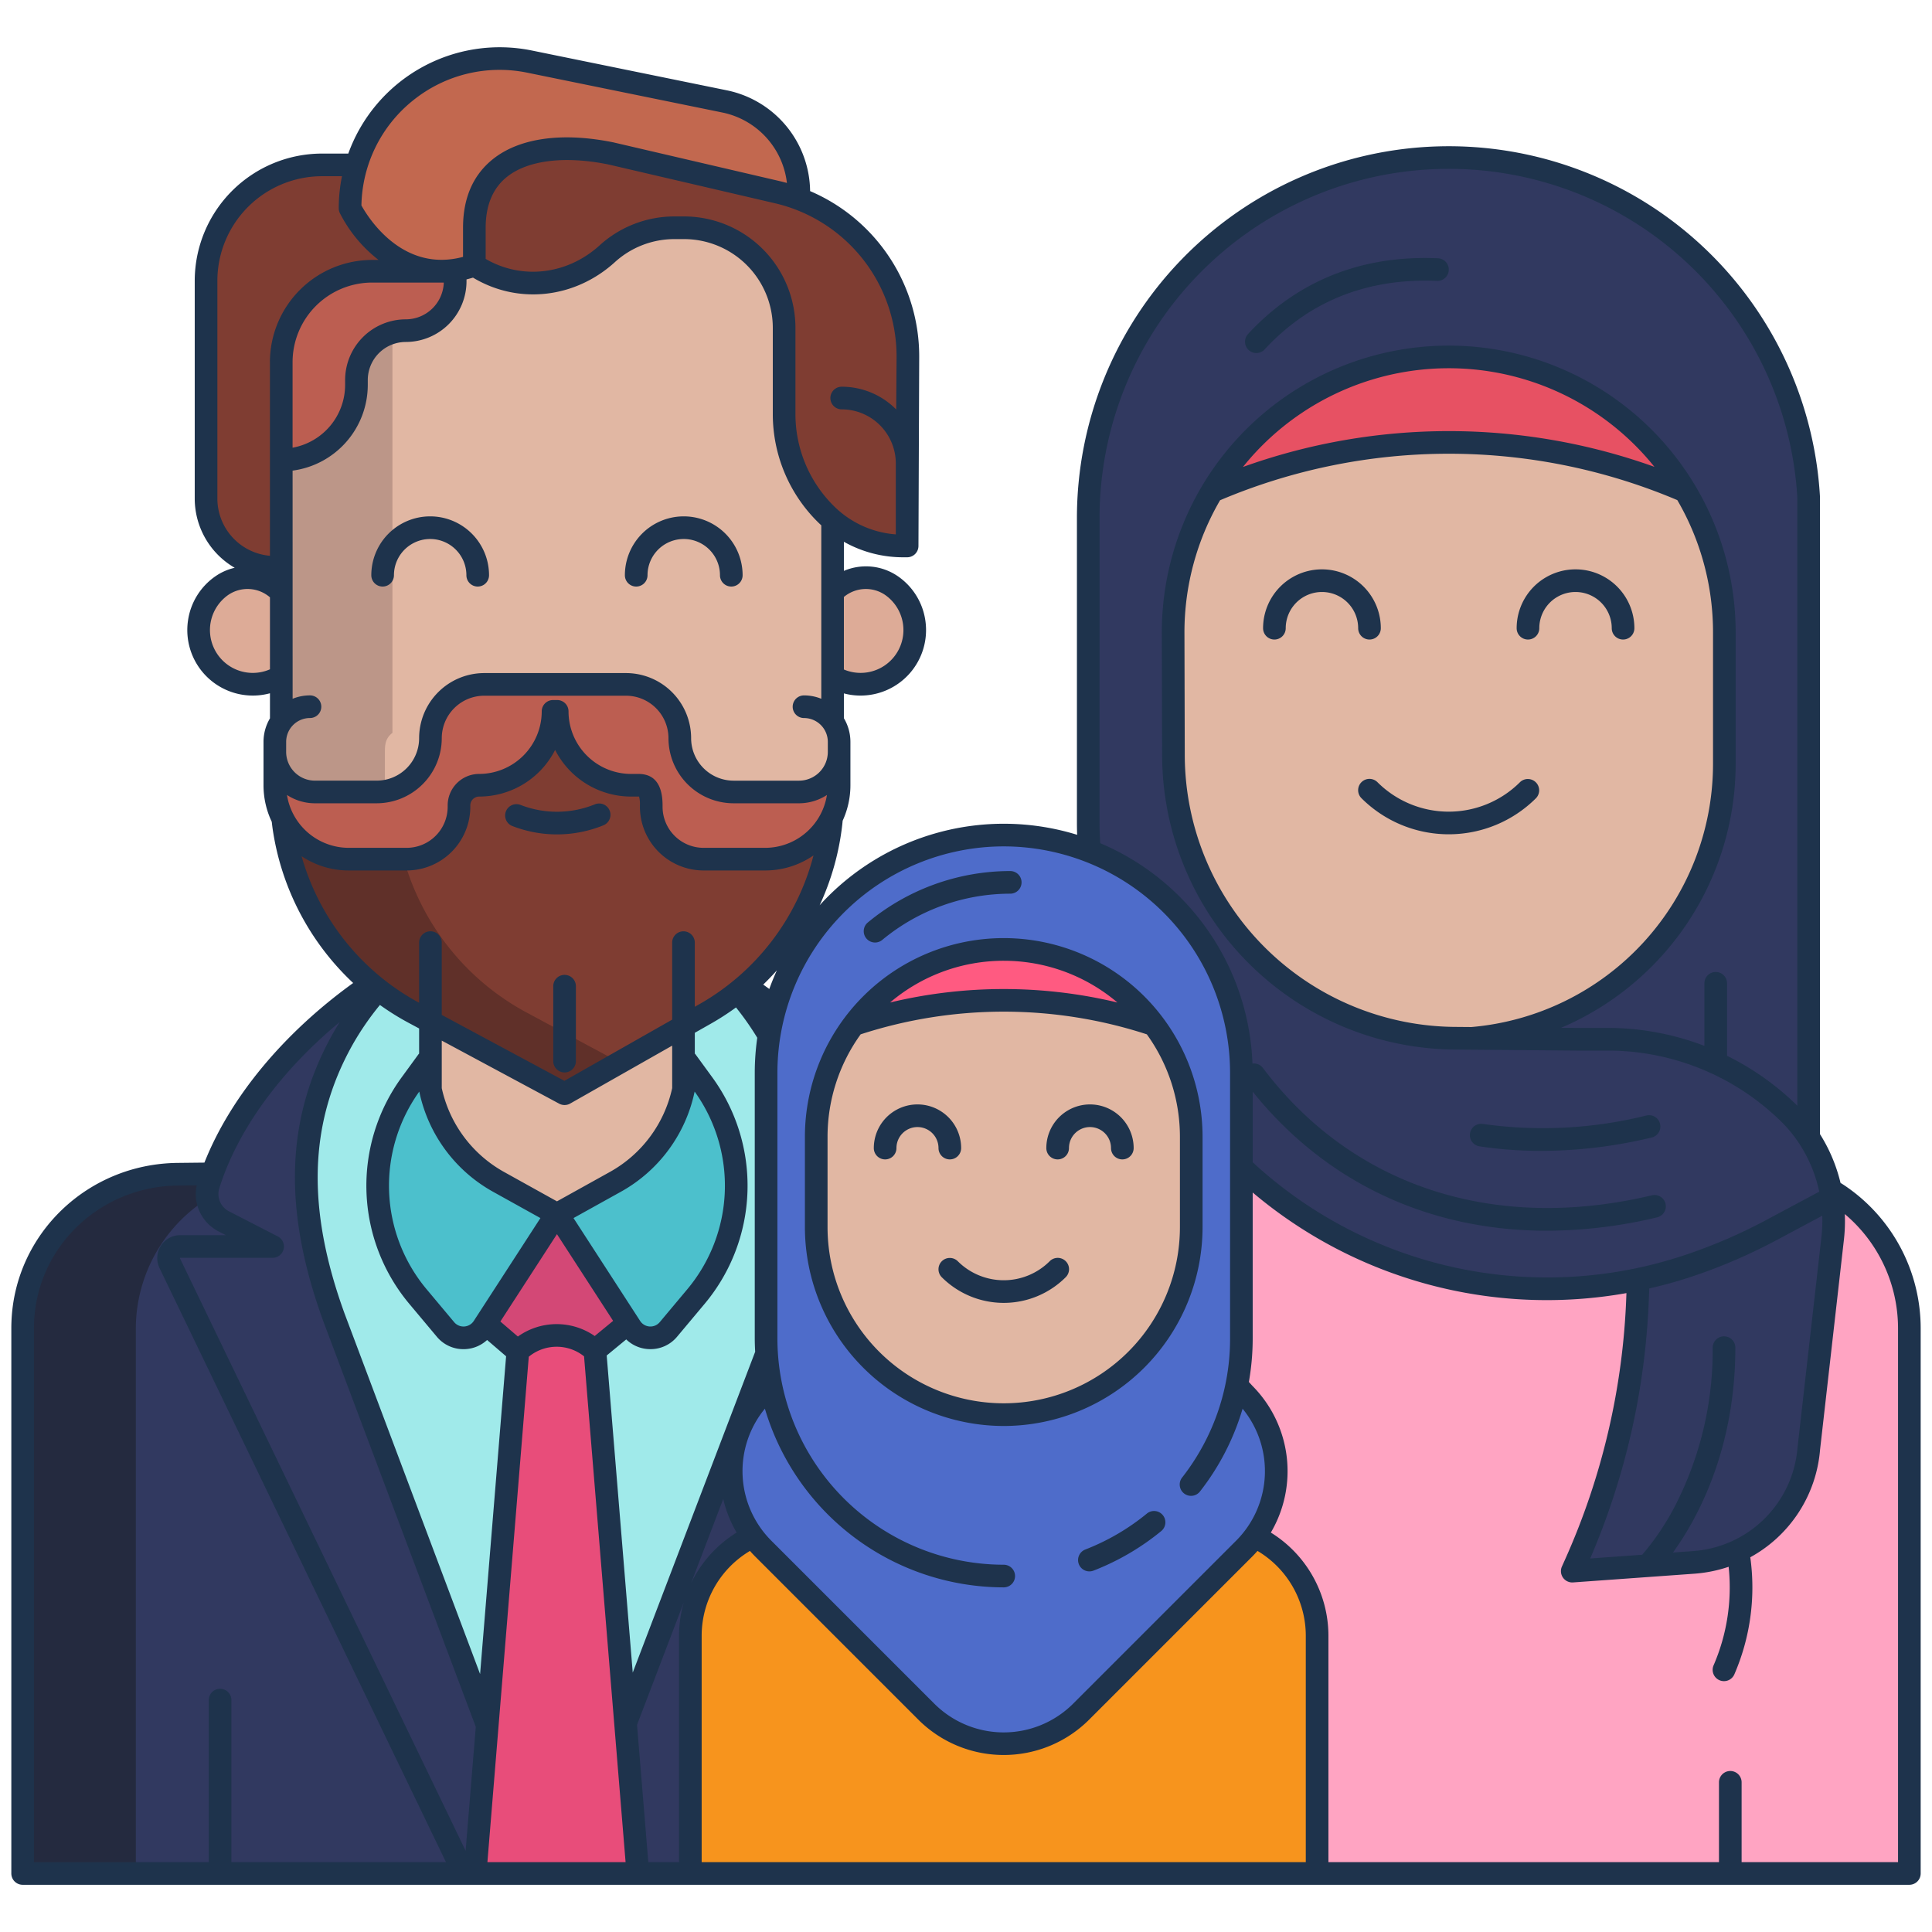 <svg id="Layer_1" height="512" viewBox="0 0 512 512" width="512" xmlns="http://www.w3.org/2000/svg" data-name="Layer 1"><path d="m105 87.9v.022l2.73-.3a13.862 13.862 0 0 0 -2.73.278z" fill="#bc9688"/><path d="m73.25 330.084-17.25-19.084-8.913.135c-21.9.24-40.26 17.43-41.06 39.31-.02.53-.03 1.079-.03 1.609v143.946h116.983z" fill="#313960"/><path d="m36.03 350.449a40.817 40.817 0 0 1 23.688-35.335l-3.718-4.114-8.913.135c-21.9.24-40.26 17.43-41.06 39.31-.02.53-.03 1.079-.03 1.609v143.946h30.003v-143.942c0-.53.01-1.079.03-1.609z" fill="#242a3f"/><path d="m56 311 .003.004.237-.004z" fill="#313960"/><path d="m485.48 317.448-.09.01-51.23 21.59-.18 4.77a190.183 190.183 0 0 1 -16.56 70.86l-.75 1.69 32.12-2.31a33.063 33.063 0 0 0 30.56-30.15c.22-2.65.41-5.3.72-7.94l5.6-47.76a39.118 39.118 0 0 0 .28-4.7 39.606 39.606 0 0 0 -.47-6.06z" fill="#313960"/><path d="m487.04 316.578c-.64-.43-1.28-.84-1.94-1.23.15.69.28 1.4.38 2.1a39.606 39.606 0 0 1 .47 6.06 39.118 39.118 0 0 1 -.28 4.7l-5.6 47.76c-.31 2.64-.5 5.29-.72 7.94a33.063 33.063 0 0 1 -30.56 30.15l-32.12 2.31.75-1.69a190.183 190.183 0 0 0 16.56-70.86l.18-4.77a118.092 118.092 0 0 1 -104.57-29.148h-.61v44.79a63.392 63.392 0 0 1 -1.25 12.56l.13.03 1.87 2.05 2.76 37.86 16.56 26.23v63.07h156.95v-144.432a42.63 42.63 0 0 0 -18.96-35.48z" fill="#ffa4c2"/><path d="m203.28 360.458c-.18-1.9-.28-3.83-.28-5.77v-70.41a61.7 61.7 0 0 1 .84-10.15l-.215-.04a81.842 81.842 0 0 0 -8.087-11.24l-95.366-.62a80.765 80.765 0 0 0 -9.461 13.34c-12.8 22.98-11.865 47.04-2.2 73.59l40.342 106.95.361.03 36.461-.71.6-.05 46.058-81.211z" fill="#a0eaea"/><path d="m485.1 315.348a39.91 39.91 0 0 0 -3.17-9.32 41.932 41.932 0 0 0 -2.62-4.62v-169.67a95.547 95.547 0 0 0 -95.35-89.99c-.62 0-1.25.01-1.87.02a95.549 95.549 0 0 0 -93.7 95.53v80.56c0 2.81.1 4.36.29 7.14l-.17.46 40.47 58.82v25.622h.61a118.139 118.139 0 0 0 117.56 25.66 142.389 142.389 0 0 0 22.29-9.57l15.95-8.53.09-.01c-.1-.702-.23-1.412-.38-2.102z" fill="#313960"/><path d="m220.79 156.728a12.146 12.146 0 0 1 15.44-1.56 14.355 14.355 0 0 1 -15.44 24.18l-.15-.1v-22.37z" fill="#ddab97"/><path d="m125.71 60.358c0-19.12 17.53-23.51 36.27-19.68l43.92 10.23c1.27.3 2.52.64 3.74 1.04a44.871 44.871 0 0 1 30.96 42.66l-.2 28.21v21.87h-1.02a29.085 29.085 0 0 1 -18.73-6.84 23.075 23.075 0 0 1 -1.88-1.7 37.438 37.438 0 0 1 -10.98-26.51v-22.77a26.511 26.511 0 0 0 -26.51-26.51h-2.53a26.415 26.415 0 0 0 -17.83 6.89c-9.55 8.68-23.52 10.34-34.47 3.5l-.74-.46z" fill="#7f3d32"/><path d="m94.45 43.7a39.659 39.659 0 0 1 45.9-27.37l51.73 10.56a24.516 24.516 0 0 1 19.62 24.02l-2.06 1.04c-1.22-.4-2.47-.74-3.74-1.04l-43.92-10.23c-18.74-3.83-36.27.56-36.27 19.68v9.93a25.883 25.883 0 0 1 -8.75 1.59c-15.96 0-24.19-16.71-24.19-16.71a39.62 39.62 0 0 1 1.68-11.47z" fill="#c2684f"/><path d="m198.833 375.417-3.4 3.341-29.16 76.62-.6.05 3.37 41.06h13.91v-63.07a29.052 29.052 0 0 1 16.56-26.23c-6.163-8.25-4.42-22.531-.68-31.771z" fill="#313960"/><path d="m181.13 288.748a36.34 36.34 0 0 0 .79-7.54l4.4 6.03a45.8 45.8 0 0 1 3.46 48.41 45.073 45.073 0 0 1 -5.35 7.96l-7.29 8.7a6.237 6.237 0 0 1 -10.01-.62l-.64-.99-18.77-28.96 15.38-8.54a36.607 36.607 0 0 0 18.03-24.45z" fill="#4cc0cc"/><path d="m147.72 321.738h-.24l-18.84 29.07.2.13 8.39 7.2 20.39-.2 8.49-7 .38-.24z" fill="#d34876"/><path d="m114.06 288.668a36.607 36.607 0 0 0 18.05 24.53l15.37 8.54-18.84 29.07-.57.88a6.237 6.237 0 0 1 -10.01.62l-7.28-8.7a45.765 45.765 0 0 1 -1.89-56.37l4.4-6.03a36.248 36.248 0 0 0 .77 7.46z" fill="#4cc0cc"/><path d="m114.07 288.668v-17.91l35.55 19.09 31.51-17.89v16.79a36.607 36.607 0 0 1 -18.03 24.452l-15.38 8.54h-.24l-15.37-8.54a36.607 36.607 0 0 1 -18.05-24.53z" fill="#e1b7a3"/><path d="m90.72 275.568c-12.8 22.98-11.87 47.04-2.21 73.59l40.34 106.95.36.03-3.3 40.35h-2.93l-27.33-56.21-50.67-105.54a3.072 3.072 0 0 1 2.77-4.41h24.5l-12.94-6.65a8.161 8.161 0 0 1 -4.43-7.25 8.289 8.289 0 0 1 .38-2.45c.3-.96.63-1.93.99-2.9 6.27-17.24 20.52-35.56 42.15-50.29.59.49 1.18.97 1.79 1.44a80.817 80.817 0 0 0 -9.47 13.34z" fill="#313960"/><path d="m94.45 43.7a39.62 39.62 0 0 0 -1.68 11.47s8.23 16.71 24.19 16.71h-18.34a24.1 24.1 0 0 0 -24.09 24.09v25.95l.01 28.43h-1.71a18.223 18.223 0 0 1 -18.22-18.22v-57.712a30.715 30.715 0 0 1 30.72-30.718z" fill="#7f3d32"/><path d="m94.46 102.008a19.913 19.913 0 0 1 -19.92 19.91h-.01v-25.95a24.1 24.1 0 0 1 24.09-24.09h22v2.66a13.079 13.079 0 0 1 -13.08 13.08 13.076 13.076 0 0 0 -13.08 13.09z" fill="#bc5e51"/><path d="m74.26 179.348a14.355 14.355 0 0 1 -15.44-24.18 12.146 12.146 0 0 1 15.44 1.56h.28v22.44z" fill="#ddab97"/><path d="m321.18 130.218a157.716 157.716 0 0 1 125.48-.03 72.706 72.706 0 0 1 10.31 37.44v34.76a73.049 73.049 0 0 1 -66.95 72.79l-3.93-.03a75.117 75.117 0 0 1 -75.12-75.12l-.08-32.4a72.679 72.679 0 0 1 10.29-37.41z" fill="#e1b7a3"/><path d="m321.18 130.218a73.069 73.069 0 0 1 125.48-.03 157.716 157.716 0 0 0 -125.48.03z" fill="#e75163"/><path d="m114.06 289c-.021-.125-.04-.24-.06-.363v.363z" fill="#a0eaea"/><path d="m332.49 407h-132.98a29.66 29.66 0 0 0 -16.51 26.418v62.582h166v-62.582a29.66 29.66 0 0 0 -16.51-26.418z" fill="#f7941d"/><path d="m202.27 369.328 1.87-2.05.14-.03a61 61 0 0 1 -.99-6.79c-.18-1.9-.27-3.83-.27-5.77v-70.41a61.7 61.7 0 0 1 .83-10.15 60.645 60.645 0 0 1 1.58-7.15 62.987 62.987 0 0 1 123.55 17.3v70.41a63.392 63.392 0 0 1 -1.25 12.56l.13.03 1.87 2.05a29.02 29.02 0 0 1 2.76 37.86 27.633 27.633 0 0 1 -2.76 3.2l-43.2 43.2a29.031 29.031 0 0 1 -41.06 0l-43.2-43.2a27.633 27.633 0 0 1 -2.76-3.2 28.985 28.985 0 0 1 2.76-37.86z" fill="#4e6cca"/><path d="m226.19 271.558a124.941 124.941 0 0 1 79.63.01 49.464 49.464 0 0 1 9.87 29.73v23.91a49.69 49.69 0 0 1 -99.38 0v-23.908a49.436 49.436 0 0 1 9.88-29.742z" fill="#e1b7a3"/><path d="m226.19 271.558a49.7 49.7 0 0 1 79.63.01 124.941 124.941 0 0 0 -79.63-.01z" fill="#ff5a81"/><path d="m137.23 358.138a14.55 14.55 0 0 1 20.39-.2l.07.28 7.98 97.21 3.37 41.06h-43.13l3.3-40.35 8-97.63z" fill="#e84d7a"/><path d="m220.64 194.2v-56.34l.01-.01a23.075 23.075 0 0 1 -1.88-1.7 37.438 37.438 0 0 1 -10.98-26.51v-22.772a26.511 26.511 0 0 0 -26.51-26.51h-2.53a26.415 26.415 0 0 0 -17.83 6.89c-9.55 8.68-23.52 10.34-34.47 3.5l-.74-.46a25.883 25.883 0 0 1 -8.75 1.59h3.66v2.66a13.079 13.079 0 0 1 -13.08 13.08 13.076 13.076 0 0 0 -13.08 13.09v1.3a19.913 19.913 0 0 1 -19.92 19.91h-.01l.01 72.3a9.261 9.261 0 0 0 -1.71 5.38v2.65a10.631 10.631 0 0 0 10.63 10.63h16.36a14.237 14.237 0 0 0 14.25-14.25 14.252 14.252 0 0 1 14.25-14.26h37.58a14.254 14.254 0 0 1 14.25 14.26 14.259 14.259 0 0 0 14.26 14.25h17.34a10.629 10.629 0 0 0 10.62-10.63v-2.648a9.245 9.245 0 0 0 -1.73-5.4z" fill="#e1b7a3"/><path d="m98.06 91.448a13.25 13.25 0 0 0 -4.06 9.26v1.3a19.7 19.7 0 0 1 -18.372 19.844c-.437.052-.537.075-.983.1l.355 72.266c-2 1.52-2 3.38-2 5.38v2.65a10.592 10.592 0 0 0 10.46 10.752h16.36c.281 0 .555-.087.832-.1.473-.076.939-.2 1.4-.307-.029-.463-.049-1.02-.049-1.492v-11.501c0-2 0-3.86 2-5.38v-106.103a13.925 13.925 0 0 0 -5.943 3.331z" fill="#bc9688"/><path d="m190.976 215.312-43.316-26.8h-1.1l-42.56 26.888-29.07 1.533c.1.88.21 1.76.34 2.63a66.592 66.592 0 0 0 23.13 41.23c.59.49 1.18.97 1.79 1.44a66.8 66.8 0 0 0 9.4 6.12l4.48 2.41 35.55 19.09 31.51-17.89 5.83-3.31a65.826 65.826 0 0 0 8.58-5.8c.66-.52 1.3-1.05 1.93-1.61a66.459 66.459 0 0 0 22.76-43.06c.05-.49.1-.97.15-1.46z" fill="#7f3d32"/><path d="m144.07 270.758-4.48-2.41a66.8 66.8 0 0 1 -9.4-6.12c-.61-.47-1.2-.95-1.79-1.44a66.592 66.592 0 0 1 -23.13-41.23c-.046-.308-.375-2.057-.784-4.222l-.486.3-29.07 1.411c.1.88.21 1.7.34 2.569a66.518 66.518 0 0 0 23.13 41.2c.59.49 1.18.955 1.79 1.425a66.756 66.756 0 0 0 9.4 6.112l4.48 2.406 35.55 19.088 14.582-8.28z" fill="#603029"/><path d="m211.947 209.894h-17.393a14.3 14.3 0 0 1 -14.3-14.293 14.3 14.3 0 0 0 -14.294-14.3h-37.699a14.3 14.3 0 0 0 -14.294 14.3 14.282 14.282 0 0 1 -14.294 14.293h-16.41a10.663 10.663 0 0 1 -10.663-10.662v8.877a19.628 19.628 0 0 0 19.65 19.64h15.4a13.911 13.911 0 0 0 13.912-13.9v-.381a5.343 5.343 0 0 1 5.357-5.356 19.647 19.647 0 0 0 19.64-19.651h1.1a19.649 19.649 0 0 0 19.65 19.651h1.956c2.96 0 3.4 2.4 3.4 5.356v.381a13.908 13.908 0 0 0 13.9 13.9h16.395a19.615 19.615 0 0 0 19.64-19.64v-8.877a10.661 10.661 0 0 1 -10.653 10.662z" fill="#bc5e51"/><g fill="#1e334c"><path d="m303.921 401.126a59.952 59.952 0 0 1 -16.273 9.5 3 3 0 1 0 2.171 5.593 65.907 65.907 0 0 0 17.9-10.452 3 3 0 1 0 -3.8-4.643z"/><path d="m266 377.9a52.751 52.751 0 0 0 52.691-52.691v-23.909a52.691 52.691 0 0 0 -105.382 0v23.9a52.751 52.751 0 0 0 52.691 52.7zm0-123.285a46.473 46.473 0 0 1 30.123 11.057 129 129 0 0 0 -60.242 0 46.472 46.472 0 0 1 30.119-11.058zm-46.691 46.685a46.422 46.422 0 0 1 8.77-27.19 122.624 122.624 0 0 1 75.845 0 46.424 46.424 0 0 1 8.767 27.186v23.9a46.691 46.691 0 0 1 -93.382 0z"/><path d="m280.287 307.255a3 3 0 0 0 3-3 5.572 5.572 0 0 1 11.144 0 3 3 0 0 0 6 0 11.572 11.572 0 0 0 -23.144 0 3 3 0 0 0 3 3z"/><path d="m237.569 304.255a5.572 5.572 0 0 1 11.144 0 3 3 0 0 0 6 0 11.572 11.572 0 0 0 -23.144 0 3 3 0 0 0 6 0z"/><path d="m249.588 334.246a3 3 0 0 0 0 4.242 23.234 23.234 0 0 0 32.824 0 3 3 0 1 0 -4.243-4.242 17.229 17.229 0 0 1 -24.338 0 3 3 0 0 0 -4.243 0z"/><path d="m231.9 249.776a2.986 2.986 0 0 0 1.916-.693 53.171 53.171 0 0 1 33.908-12.247 3 3 0 0 0 0-6 59.182 59.182 0 0 0 -37.742 13.632 3 3 0 0 0 1.918 5.308z"/><path d="m168.6 155.443a3 3 0 0 0 3-3 9.6 9.6 0 1 1 19.2 0 3 3 0 1 0 6 0 15.6 15.6 0 1 0 -31.2 0 3 3 0 0 0 3 3z"/><path d="m101.4 155.443a3 3 0 0 0 3-3 9.6 9.6 0 0 1 19.2 0 3 3 0 0 0 6 0 15.6 15.6 0 0 0 -31.2 0 3 3 0 0 0 3 3z"/><path d="m135.787 218.91a32.638 32.638 0 0 0 24.12-.194 3 3 0 1 0 -2.255-5.561 26.65 26.65 0 0 1 -19.7.159 3 3 0 1 0 -2.164 5.6z"/><path d="m149.617 258.354a3 3 0 0 0 -3 3v19.857a3 3 0 0 0 6 0v-19.857a3 3 0 0 0 -3-3z"/><path d="m360.8 207.289a3 3 0 0 0 0 4.242 32.743 32.743 0 0 0 46.253 0 3 3 0 0 0 -4.242-4.242 26.739 26.739 0 0 1 -37.769 0 3 3 0 0 0 -4.242 0z"/><path d="m488.71 314.083c-.309-.208-.634-.4-.951-.6a43.192 43.192 0 0 0 -3.13-8.76 44.3 44.3 0 0 0 -2.319-4.176v-168.8c0-.057 0-.114 0-.171a98.54 98.54 0 0 0 -196.914 5.722v80.568c0 1.311.021 2.355.061 3.366a65.927 65.927 0 0 0 -68.239 18.668 69.207 69.207 0 0 0 5.994-21.387c.038-.338.069-.677.1-1.016a22.448 22.448 0 0 0 2.058-9.4v-11.497a12.221 12.221 0 0 0 -1.731-6.263v-6.577a17.165 17.165 0 0 0 4.393.574 17.361 17.361 0 0 0 17.209-19.8 17.239 17.239 0 0 0 -7.31-11.834 14.927 14.927 0 0 0 -14.292-1.412v-7.712a31.959 31.959 0 0 0 15.742 4.112h1.019a3 3 0 0 0 3-3l.2-50.076a47.638 47.638 0 0 0 -28.913-43.968 27.6 27.6 0 0 0 -22-26.693l-51.735-10.565a42.66 42.66 0 0 0 -48.652 27.314h-6.972a33.761 33.761 0 0 0 -33.722 33.718v57.711a21.219 21.219 0 0 0 10.594 18.339 14.672 14.672 0 0 0 -5.079 2.229 17.236 17.236 0 0 0 -7.31 11.834 17.359 17.359 0 0 0 17.209 19.8 17.176 17.176 0 0 0 4.523-.606v6.645a12.219 12.219 0 0 0 -1.709 6.227v11.5a22.445 22.445 0 0 0 2.184 9.681c.086.744.176 1.487.286 2.226a69.827 69.827 0 0 0 21.29 40.5c-18.541 13.371-32.583 30.355-39.419 47.6l-7.113.077c-23.833.256-43.173 18.784-44.029 42.182q-.032.845-.031 1.7v144.426a3 3 0 0 0 3 3h499.998a3 3 0 0 0 3-3v-144.428a45.637 45.637 0 0 0 -20.29-37.978zm-5.8 8.1a37.228 37.228 0 0 1 -.218 5.678l-6.335 55.8a29.886 29.886 0 0 1 -27.782 27.4l-5.227.375c6.235-8.609 16.534-26.963 16.534-54.294a3 3 0 1 0 -6 0 90.184 90.184 0 0 1 -9.678 41.359 67.515 67.515 0 0 1 -9 13.521l-13.78.991a192.593 192.593 0 0 0 15.549-69.084l.093-2.472c3.695-.848 7.372-1.851 11.014-3.057a145.023 145.023 0 0 0 22.763-9.768zm-191.519-184.888a92.54 92.54 0 0 1 184.919-5.464v161.2c-.073-.072-.142-.148-.216-.22a71.919 71.919 0 0 0 -18.409-13.014v-19.213a3 3 0 0 0 -6 0v16.583a71.8 71.8 0 0 0 -25.742-4.757h-8.195l-4.028-.034a76.128 76.128 0 0 0 46.249-69.985v-34.766a76.039 76.039 0 1 0 -152.078.008l.083 32.4a78.2 78.2 0 0 0 78.09 78.115l31.66.265h8.219a65.683 65.683 0 0 1 27.316 5.911 3.014 3.014 0 0 0 .453.2 65.9 65.9 0 0 1 18.194 12.576 36.364 36.364 0 0 1 7.324 10.236 37.137 37.137 0 0 1 2.885 8.469l-14.094 7.537a139.009 139.009 0 0 1 -21.818 9.363 115.051 115.051 0 0 1 -114.224-24.69v-18.71c19.363 24.1 46.756 36.848 77.934 36.848a126.68 126.68 0 0 0 29.24-3.544 3 3 0 0 0 -1.385-5.838c-41.868 9.929-79.445-2.371-103.085-33.753a2.988 2.988 0 0 0 -2.766-1.159 66.087 66.087 0 0 0 -40.336-58.4c-.128-1.965-.19-3.353-.19-5.6zm153.114-4.761a69.589 69.589 0 0 1 9.464 35.091v34.766a70.048 70.048 0 0 1 -64.042 69.786l-3.838-.032a72.2 72.2 0 0 1 -72.115-72.123l-.083-32.4a69.588 69.588 0 0 1 9.44-35.051 155.269 155.269 0 0 1 121.174-.037zm-115.117-8.779a69.922 69.922 0 0 1 109.054-.036 161.44 161.44 0 0 0 -109.054.036zm-63.388 100.545a60.047 60.047 0 0 1 59.979 59.979v70.411a59.282 59.282 0 0 1 -5.981 26.1 60.171 60.171 0 0 1 -6.724 10.775 3 3 0 0 0 4.727 3.7 65.85 65.85 0 0 0 11.3-21.937 26.068 26.068 0 0 1 -1.695 34.95l-43.2 43.2a26.037 26.037 0 0 1 -36.82 0l-43.2-43.2a26.068 26.068 0 0 1 -1.681-34.966 66.083 66.083 0 0 0 63.295 47.356 3 3 0 0 0 0-6 60.047 60.047 0 0 1 -59.979-59.978v-70.411a60.047 60.047 0 0 1 59.979-59.979zm-63.738 36.626c1.257-1.209 2.456-2.472 3.616-3.769-.73 1.612-1.4 3.252-2.006 4.93-.535-.387-1.072-.78-1.61-1.161zm32.258-103.294a11.352 11.352 0 0 1 -10.879 19.793v-19.225a9.072 9.072 0 0 1 10.879-.568zm3.08-63.045-.1 13.926a20.279 20.279 0 0 0 -14.44-6.029 3 3 0 0 0 0 6 14.356 14.356 0 0 1 14.34 14.331v18.8a25.952 25.952 0 0 1 -16.5-7.586 34.253 34.253 0 0 1 -10.1-24.382v-22.775a29.546 29.546 0 0 0 -29.513-29.513h-2.531a29.448 29.448 0 0 0 -19.856 7.667c-8.564 7.784-20.6 9.183-30.194 3.586v-8.253c0-5.892 1.86-10.4 5.529-13.394 5.536-4.519 15.428-5.74 27.059-3.366l43.93 10.231a41.688 41.688 0 0 1 32.376 40.757zm-128.353-67.8a36.508 36.508 0 0 1 30.508-7.52l51.732 10.562a21.591 21.591 0 0 1 17.057 18.659q-.969-.268-1.956-.5l-44.01-10.251c-13.683-2.793-25.1-1.167-32.135 4.581-5.132 4.189-7.734 10.26-7.734 18.041v7.716c-16.009 4.292-25.134-10.384-26.928-13.633a36.5 36.5 0 0 1 13.463-27.657zm8.361 48.1a10.088 10.088 0 0 1 -10.066 9.741 16.1 16.1 0 0 0 -16.082 16.084v1.3a16.93 16.93 0 0 1 -13.924 16.633v-22.671a21.114 21.114 0 0 1 21.084-21.092zm-54.9 102.6a11.357 11.357 0 0 1 -2.173-19.855 9.083 9.083 0 0 1 11.007.664v19.079a11.368 11.368 0 0 1 -8.842.112zm8.828-81.516v51.317a15.239 15.239 0 0 1 -13.93-15.159v-57.711a27.753 27.753 0 0 1 27.722-27.718h5.3a42.935 42.935 0 0 0 -.858 8.476 3 3 0 0 0 .309 1.325 36.97 36.97 0 0 0 10.242 12.385h-1.7a27.12 27.12 0 0 0 -27.09 27.085zm4.3 100.624a6.318 6.318 0 0 1 6.312-6.312 3 3 0 1 0 0-6 12.244 12.244 0 0 0 -4.6.9l-.006-60.463a22.943 22.943 0 0 0 19.923-22.712v-1.3a10.094 10.094 0 0 1 10.082-10.084 16.1 16.1 0 0 0 16.083-16.082v-.5c.568-.14 1.139-.292 1.718-.47 11.927 7.171 26.965 5.564 37.6-4.1a23.455 23.455 0 0 1 15.809-6.108h2.531a23.539 23.539 0 0 1 23.513 23.513v22.771a40.211 40.211 0 0 0 11.858 28.625c.324.324.656.636.991.944v45.964a12.234 12.234 0 0 0 -4.581-.893 3 3 0 0 0 0 6 6.319 6.319 0 0 1 6.312 6.312v2.657a7.635 7.635 0 0 1 -7.627 7.626h-17.347a11.265 11.265 0 0 1 -11.252-11.252 17.271 17.271 0 0 0 -17.255-17.258h-37.576a17.271 17.271 0 0 0 -17.252 17.253 11.265 11.265 0 0 1 -11.253 11.252h-16.361a7.635 7.635 0 0 1 -7.626-7.626zm7.626 16.283h16.357a17.271 17.271 0 0 0 17.253-17.252 11.265 11.265 0 0 1 11.252-11.253h37.576a11.265 11.265 0 0 1 11.252 11.253 17.271 17.271 0 0 0 17.252 17.252h17.338a13.543 13.543 0 0 0 7.406-2.2 16.6 16.6 0 0 1 -16.363 14.007h-16.33a10.879 10.879 0 0 1 -10.867-10.866v-.376c0-5.535-2.148-8.342-6.387-8.342h-1.953a16.6 16.6 0 0 1 -16.584-16.583 3 3 0 0 0 -3-3h-1.1a3 3 0 0 0 -3 3 16.6 16.6 0 0 1 -16.585 16.582 8.351 8.351 0 0 0 -8.341 8.342v.376a10.878 10.878 0 0 1 -10.866 10.866h-15.357a16.594 16.594 0 0 1 -16.362-14.007 13.537 13.537 0 0 0 7.405 2.201zm-3.541 14.022a22.447 22.447 0 0 0 12.494 3.783h15.357a16.885 16.885 0 0 0 16.866-16.866v-.376a2.345 2.345 0 0 1 2.341-2.342 22.608 22.608 0 0 0 20.134-12.36 22.609 22.609 0 0 0 20.135 12.36h1.952c.065 0 .118 0 .16.007a7.544 7.544 0 0 1 .227 2.335v.376a16.885 16.885 0 0 0 16.867 16.866h16.333a22.458 22.458 0 0 0 12.8-3.993 63.72 63.72 0 0 1 -30.114 39.354l-1.344.763v-17a3 3 0 0 0 -6 0v20.412l-28.556 16.212-32.503-17.468v-19.163a3 3 0 0 0 -6 0v15.94l-.06-.032a63.847 63.847 0 0 1 -31.089-38.808zm50.727 88.92 12.568 6.982-17.661 27.261a3.236 3.236 0 0 1 -5.2.319l-7.282-8.694a42.775 42.775 0 0 1 -1.96-52.409 39.615 39.615 0 0 0 19.535 26.539zm-13.578-27.45v-12.6l31.128 16.72a3 3 0 0 0 2.9-.035l27.035-15.348v11.263a33.6 33.6 0 0 1 -16.492 22.2l-14.039 7.8-14.04-7.8a33.6 33.6 0 0 1 -16.492-22.2zm30.53 38.695 14.885 22.976-4.88 4.017a17.7 17.7 0 0 0 -20.362.138l-4.641-3.982zm4.385-4.265 12.568-6.982a39.615 39.615 0 0 0 19.532-26.541 42.775 42.775 0 0 1 -1.96 52.409l-7.282 8.694a3.236 3.236 0 0 1 -5.2-.319zm-90.658 170.689v-42.944a3 3 0 0 0 -6 0v42.944h-46.327v-141.428q0-.744.027-1.479c.739-20.19 17.473-36.179 38.1-36.4l5-.054a11.128 11.128 0 0 0 5.814 12.22l1.916.985h-12.108a6.078 6.078 0 0 0 -5.479 8.708l75.916 157.448zm62.069-3.007-75.716-157.039.069-.11h24.5a3 3 0 0 0 1.372-5.667l-12.936-6.654a5.148 5.148 0 0 1 -2.562-6.135c4.862-15.472 16.261-31.068 31.916-44.037q-1.021 1.629-1.94 3.271c-12.414 22.279-13.181 46.451-2.4 76.1l40.386 107.421zm-32.071-142.349c-10.129-27.863-9.489-50.456 2.015-71.1a74.228 74.228 0 0 1 7.344-10.71 68.636 68.636 0 0 0 7.487 4.677l2.9 1.556v6.65a3.011 3.011 0 0 0 -.208.242l-4.4 6.03a48.776 48.776 0 0 0 2.013 60.066l7.282 8.693a9.14 9.14 0 0 0 7.061 3.306c.194 0 .389-.006.584-.017a9.147 9.147 0 0 0 5.684-2.419l5.034 4.32-6.891 84.211zm37.845 145.356 10.961-133.939a11.633 11.633 0 0 1 14.65-.107l11.007 134.046zm31.612-134.273 5.175-4.26a9.142 9.142 0 0 0 5.843 2.565c.2.011.39.017.584.017a9.14 9.14 0 0 0 7.061-3.306l7.282-8.693a48.771 48.771 0 0 0 2.013-60.066l-4.4-6.03a3.011 3.011 0 0 0 -.208-.242v-5.5l4.306-2.445a69.065 69.065 0 0 0 6.609-4.273 75.783 75.783 0 0 1 5.636 8.035 66.2 66.2 0 0 0 -.663 9.257v70.415c0 1.187.044 2.364.109 3.536l-32.447 85.032zm19.17 74.2v60.072h-8.144l-2.988-36.382 12.394-32.479a31.644 31.644 0 0 0 -1.262 8.79zm11.711-36.173a31.814 31.814 0 0 0 3.549 8.9 32.3 32.3 0 0 0 -12.045 13.363zm154.385 96.245h-160.1v-60.071a26.183 26.183 0 0 1 12.8-22.408c.45.512.913 1.016 1.4 1.5l43.2 43.2a32.034 32.034 0 0 0 45.3 0l43.2-43.2c.488-.489.951-.993 1.4-1.5a26.167 26.167 0 0 1 12.8 22.407zm156.952 0h-41.454v-21.155a3 3 0 0 0 -6 0v21.156h-103.5v-60.072a32.2 32.2 0 0 0 -15.26-27.271 32.094 32.094 0 0 0 -4.891-38.89l-.932-1.019a66.354 66.354 0 0 0 1.014-11.547v-38.664a120.754 120.754 0 0 0 99.045 26.66l-.039 1.023a186.635 186.635 0 0 1 -16.3 69.746l-.755 1.684a3 3 0 0 0 2.737 4.228c.072 0 .143 0 .216-.008l32.125-2.31a36.525 36.525 0 0 0 9.1-1.836 51.936 51.936 0 0 1 -3.977 26.091 3 3 0 1 0 5.507 2.381 57.939 57.939 0 0 0 4.22-30.908c0-.028-.014-.052-.019-.08a35.829 35.829 0 0 0 18.5-28.53l6.315-55.6a43.224 43.224 0 0 0 .239-6.827 39.62 39.62 0 0 1 14.109 30.321z"/><path d="m392.1 303.792a109.418 109.418 0 0 0 16.356 1.208 126.708 126.708 0 0 0 29.253-3.545 3 3 0 0 0 -1.385-5.838 113.717 113.717 0 0 1 -43.324 2.243 3 3 0 1 0 -.9 5.932z"/><path d="m332.942 93.559a3 3 0 0 0 2.206-.965 58.782 58.782 0 0 1 8.975-7.956c10.307-7.369 22.65-10.792 36.654-10.2a3 3 0 1 0 .259-5.994c-15.385-.667-28.98 3.141-40.4 11.308a64.931 64.931 0 0 0 -9.894 8.766 3 3 0 0 0 2.2 5.036z"/><path d="m404.929 169.484a3 3 0 0 0 3-3 9.6 9.6 0 0 1 19.2 0 3 3 0 1 0 6 0 15.6 15.6 0 0 0 -31.2 0 3 3 0 0 0 3 3z"/><path d="m337.73 169.484a3 3 0 0 0 3-3 9.6 9.6 0 0 1 19.2 0 3 3 0 0 0 6 0 15.6 15.6 0 0 0 -31.2 0 3 3 0 0 0 3 3z"/></g></svg>